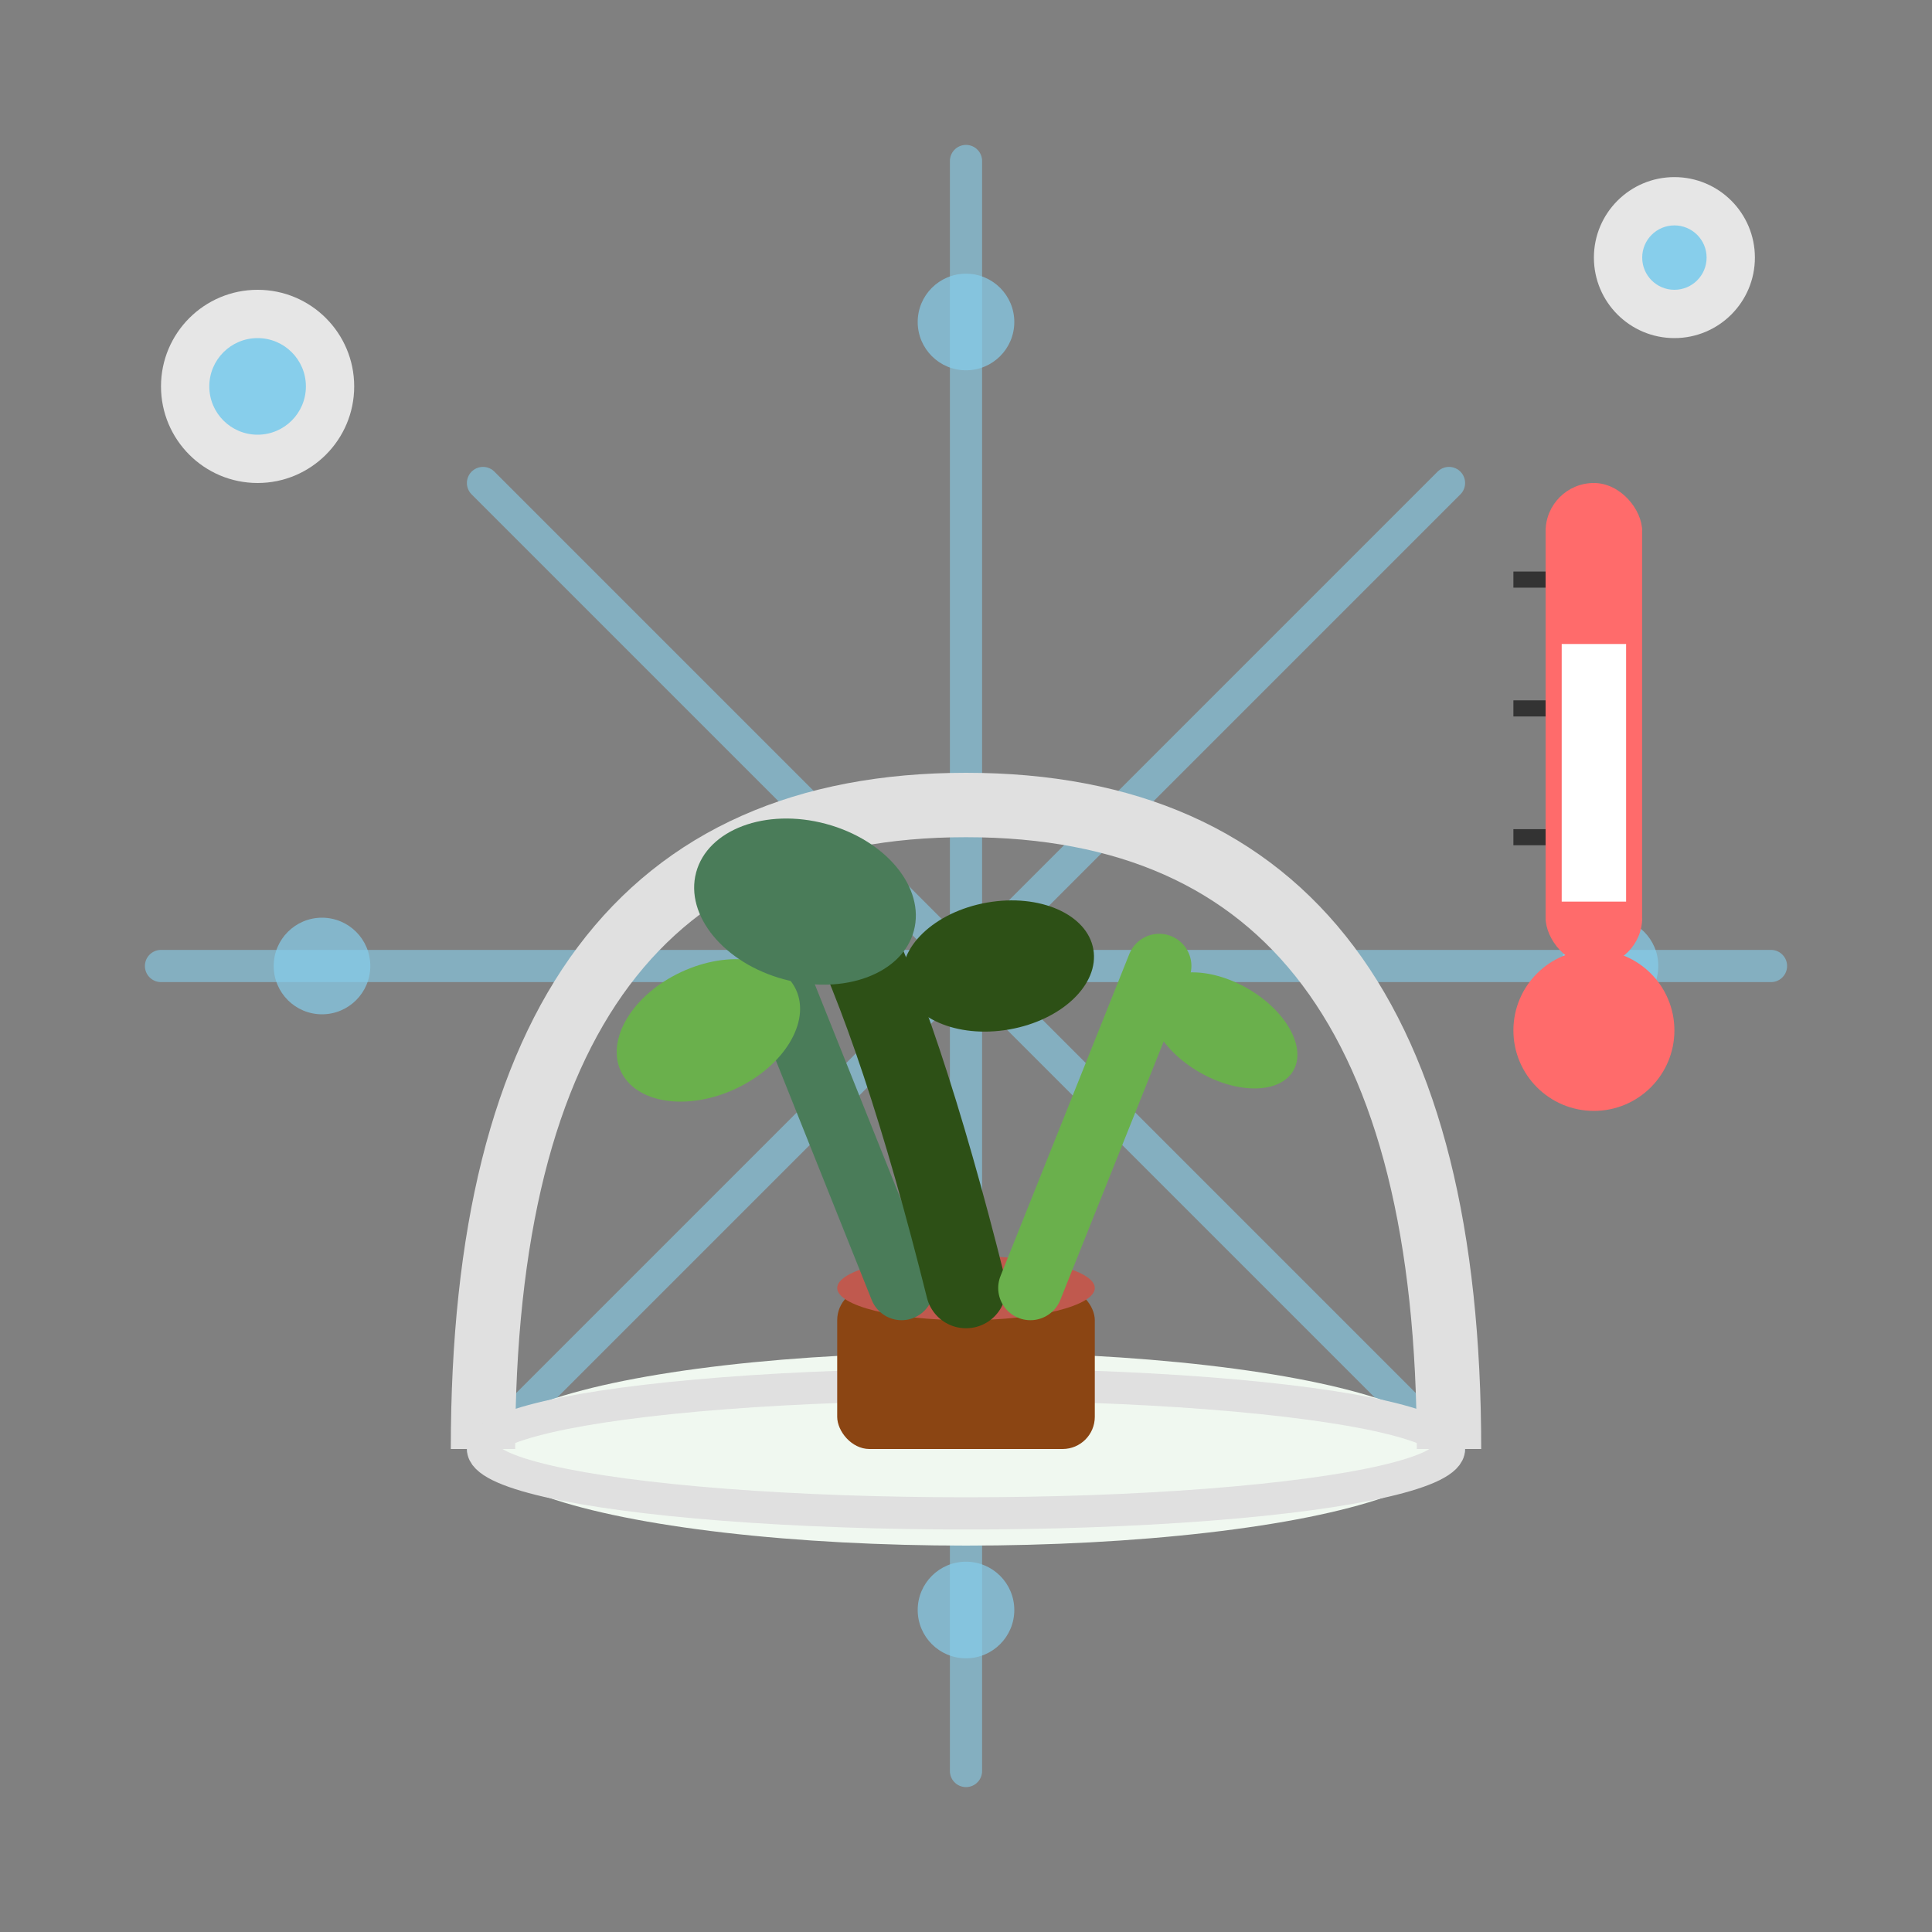 <svg width="60" height="60" viewBox="0 0 60 60" fill="none" xmlns="http://www.w3.org/2000/svg">
    <rect x="0" y="0" width="60" height="60" fill="#808080" stroke="none"/>
    <!-- Blog icon 1: Winter plant care -->
    
    <!-- Snowflake background -->
    <path d="M30 5 L30 55" stroke="#87ceeb" stroke-width="1" stroke-linecap="round" opacity="0.6"/>
    <path d="M5 30 L55 30" stroke="#87ceeb" stroke-width="1" stroke-linecap="round" opacity="0.6"/>
    <path d="M15 15 L45 45" stroke="#87ceeb" stroke-width="1" stroke-linecap="round" opacity="0.6"/>
    <path d="M45 15 L15 45" stroke="#87ceeb" stroke-width="1" stroke-linecap="round" opacity="0.6"/>
    
    <!-- Small snowflake details -->
    <circle cx="30" cy="10" r="1.5" fill="#87ceeb" opacity="0.7"/>
    <circle cx="30" cy="50" r="1.5" fill="#87ceeb" opacity="0.7"/>
    <circle cx="10" cy="30" r="1.5" fill="#87ceeb" opacity="0.7"/>
    <circle cx="50" cy="30" r="1.5" fill="#87ceeb" opacity="0.7"/>
    
    <!-- Protected plant under glass dome -->
    <ellipse cx="30" cy="45" rx="15" ry="3" fill="#f0f8f0"/>
    
    <!-- Glass dome -->
    <path d="M15 45 Q15 25 30 25 Q45 25 45 45" stroke="#e0e0e0" stroke-width="2" fill="none"/>
    <ellipse cx="30" cy="45" rx="15" ry="2" stroke="#e0e0e0" stroke-width="1" fill="none"/>
    
    <!-- Plant inside dome -->
    <rect x="26" y="40" width="8" height="5" rx="1" fill="#8b4513"/>
    <ellipse cx="30" cy="40" rx="4" ry="1" fill="#c0594e"/>
    
    <!-- Plant stems and leaves -->
    <path d="M28 40 Q26 35 24 30" stroke="#4a7c59" stroke-width="2" stroke-linecap="round"/>
    <path d="M30 40 Q28 32 26 28" stroke="#2d5016" stroke-width="2.5" stroke-linecap="round"/>
    <path d="M32 40 Q34 35 36 30" stroke="#6ab04c" stroke-width="2" stroke-linecap="round"/>
    
    <!-- Protected leaves -->
    <ellipse cx="22" cy="32" rx="3" ry="2" fill="#6ab04c" transform="rotate(-25 22 32)"/>
    <ellipse cx="25" cy="28" rx="3.5" ry="2.5" fill="#4a7c59" transform="rotate(15 25 28)"/>
    <ellipse cx="31" cy="30" rx="3" ry="2" fill="#2d5016" transform="rotate(-10 31 30)"/>
    <ellipse cx="38" cy="32" rx="2.5" ry="1.5" fill="#6ab04c" transform="rotate(30 38 32)"/>
    
    <!-- Thermometer -->
    <rect x="48" y="15" width="3" height="15" rx="1.5" fill="#ff6b6b"/>
    <circle cx="49.5" cy="32" r="2.5" fill="#ff6b6b"/>
    <rect x="48.5" y="20" width="2" height="8" fill="#fff"/>
    
    <!-- Temperature marks -->
    <path d="M47 18 L48 18" stroke="#333" stroke-width="0.5"/>
    <path d="M47 22 L48 22" stroke="#333" stroke-width="0.5"/>
    <path d="M47 26 L48 26" stroke="#333" stroke-width="0.5"/>
    
    <!-- Winter care symbols -->
    <circle cx="8" cy="12" r="3" fill="#fff" opacity="0.8"/>
    <circle cx="8" cy="12" r="1.5" fill="#87ceeb"/>
    
    <circle cx="52" cy="8" r="2.5" fill="#fff" opacity="0.8"/>
    <circle cx="52" cy="8" r="1" fill="#87ceeb"/>
</svg>
